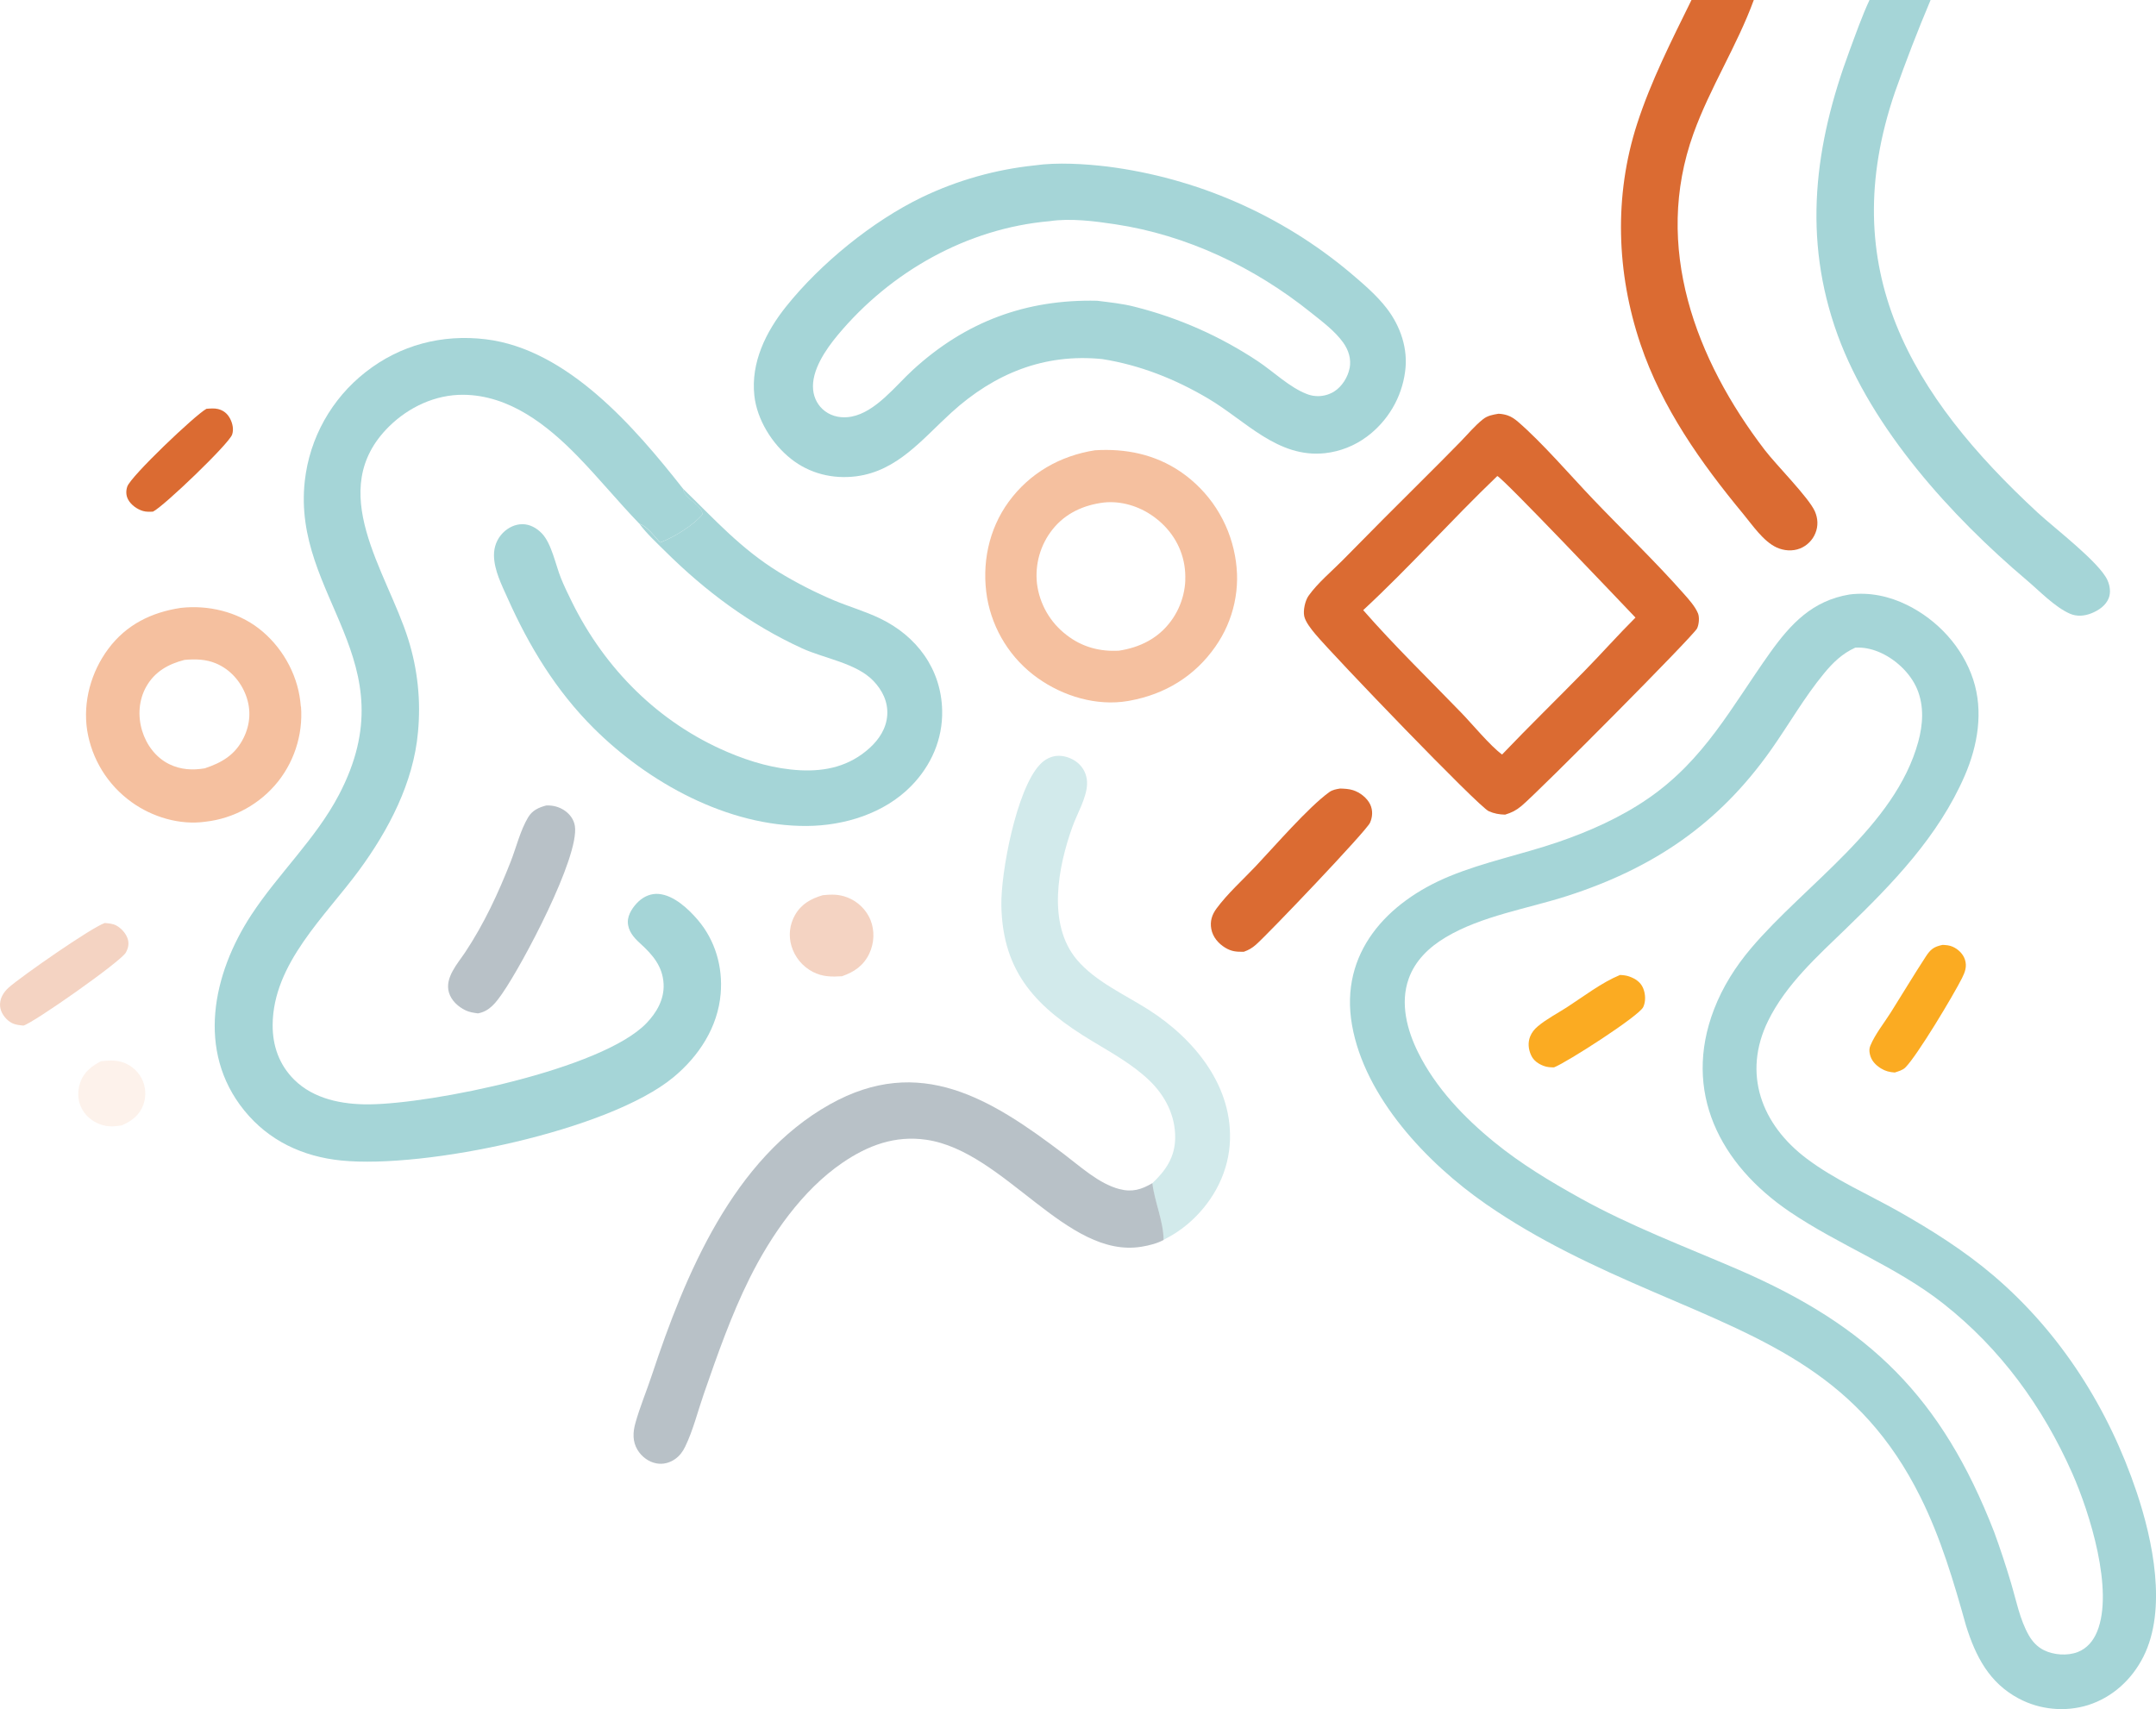 <svg xmlns="http://www.w3.org/2000/svg" width="782" height="620" viewBox="0 0 782 620" fill="none"><g clip-path="url(#clip0_13_359)"><path d="M36.644 384.963C39.071 384.717 41.524 384.506 43.907 385.183C44.302 385.289 44.689 385.421 45.067 385.57C45.445 385.72 45.823 385.887 46.184 386.072C46.544 386.256 46.904 386.459 47.247 386.687C47.59 386.907 47.924 387.145 48.241 387.4C48.557 387.655 48.865 387.928 49.155 388.209C49.445 388.5 49.718 388.799 49.982 389.116C50.245 389.432 50.483 389.758 50.711 390.101C50.94 390.444 51.151 390.787 51.344 391.148C52.865 394.042 53.129 397.667 52.004 400.738C50.606 404.547 47.81 406.659 44.223 408.242C42.034 408.594 39.906 408.814 37.726 408.286C34.464 407.495 31.519 405.462 29.848 402.515C28.195 399.594 27.976 396.216 28.995 393.04C30.288 389.001 33.075 386.846 36.644 384.963Z" fill="#F5C09F" fill-opacity="0.2"></path><path d="M74.871 148.298C76.269 148.201 77.737 148.043 79.109 148.386C81.087 148.888 82.494 150.04 83.443 151.844C84.349 153.577 84.85 155.759 84.191 157.659C83.013 161.046 59.301 183.789 55.485 185.602C54.246 185.663 53.041 185.716 51.837 185.364C49.727 184.748 47.458 183.121 46.438 181.15C45.674 179.681 45.647 178.071 46.166 176.513C47.423 172.774 70.766 150.542 74.88 148.298H74.871Z" fill="#DB6B32"></path><path d="M298.492 324.741C301.569 324.424 304.26 324.38 307.205 325.506C307.442 325.594 307.68 325.691 307.917 325.797C308.154 325.902 308.383 326.008 308.612 326.122C308.84 326.237 309.069 326.36 309.289 326.483C309.508 326.606 309.728 326.738 309.948 326.879C310.168 327.02 310.379 327.16 310.59 327.31C310.801 327.46 311.003 327.609 311.205 327.768C311.407 327.926 311.601 328.093 311.794 328.26C311.988 328.427 312.172 328.603 312.357 328.779C312.541 328.955 312.717 329.14 312.893 329.325C313.069 329.51 313.236 329.703 313.403 329.897C313.57 330.09 313.728 330.293 313.878 330.495C314.036 330.697 314.186 330.908 314.326 331.12C314.467 331.331 314.608 331.551 314.739 331.771C314.871 331.991 314.994 332.21 315.118 332.439C315.241 332.668 315.355 332.897 315.46 333.126C315.566 333.354 315.671 333.592 315.768 333.829C317.298 337.665 317.078 342.126 315.337 345.856C313.271 350.281 309.807 352.639 305.341 354.161C301.552 354.381 298.29 354.364 294.808 352.56C294.351 352.323 293.903 352.059 293.463 351.768C293.032 351.487 292.61 351.179 292.206 350.853C291.801 350.528 291.415 350.176 291.045 349.815C290.676 349.446 290.324 349.067 289.99 348.663C289.656 348.258 289.349 347.844 289.058 347.413C288.768 346.982 288.505 346.534 288.258 346.076C288.012 345.619 287.792 345.144 287.59 344.668C287.388 344.185 287.221 343.701 287.071 343.199C286.931 342.742 286.817 342.275 286.729 341.809C286.641 341.343 286.57 340.868 286.526 340.393C286.482 339.918 286.465 339.442 286.465 338.959C286.465 338.483 286.5 338 286.544 337.524C286.597 337.049 286.667 336.574 286.773 336.108C286.869 335.642 286.992 335.175 287.142 334.727C287.291 334.269 287.458 333.821 287.643 333.381C287.836 332.941 288.047 332.51 288.276 332.096C290.562 327.97 294.123 325.99 298.475 324.741H298.492Z" fill="#DB6B32" fill-opacity="0.3"></path><path d="M38.007 334.841C39.379 334.946 40.961 335.078 42.192 335.747C44.038 336.75 45.832 338.756 46.386 340.806C46.843 342.504 46.474 344.07 45.63 345.574C43.775 348.874 12.106 371.097 8.493 372.056C7.368 371.924 6.137 371.827 5.064 371.449C3.016 370.719 1.152 368.704 0.404 366.681C-0.255 364.877 -0.053 362.906 0.818 361.208C1.407 360.065 2.224 359.079 3.191 358.226C7.974 354.02 33.013 336.574 38.016 334.823L38.007 334.841Z" fill="#DB6B32" fill-opacity="0.3"></path><path d="M704.57 342.777C705.845 342.83 707.058 342.909 708.245 343.437C710.241 344.316 712.017 346.015 712.703 348.117C713.503 350.589 712.738 352.639 711.63 354.848C708.526 361.024 695.383 383.001 691.066 387.277C690.072 388.253 688.534 388.649 687.241 389.072C685.36 388.94 683.883 388.588 682.256 387.594C680.269 386.379 678.678 384.69 678.203 382.35C677.984 381.285 677.966 380.388 678.379 379.368C680.094 375.197 683.347 371.177 685.756 367.358C690.02 360.601 694.117 353.739 698.477 347.053C700.236 344.352 701.405 343.445 704.57 342.777Z" fill="#FBAB22"></path><path d="M486.014 286.057C487.596 286.101 489.249 286.171 490.77 286.655C493.258 287.447 495.852 289.444 496.986 291.828C497.988 293.94 497.865 296.394 496.898 298.497C495.491 301.567 460.104 338.695 455.523 342.715C454.152 343.921 452.877 344.66 451.154 345.267C448.516 345.32 446.679 345.188 444.384 343.789C441.887 342.267 439.892 339.926 439.346 336.997C438.828 334.199 439.584 331.832 441.228 329.598C445.219 324.169 450.767 319.198 455.418 314.28C462.223 307.093 474.523 292.857 482.11 287.376C483.297 286.523 484.598 286.294 486.014 286.065V286.057Z" fill="#DB6B32"></path><path d="M198.151 292.197C200.621 292.101 202.872 292.708 204.912 294.124C206.776 295.426 208.165 297.371 208.516 299.649C210.222 310.831 189.561 349.771 182.273 360.258C179.934 363.628 177.613 366.857 173.349 367.622C171.802 367.402 170.307 367.209 168.874 366.522C166.166 365.22 163.687 362.977 162.825 360.021C161.269 354.68 165.981 349.586 168.733 345.443C175.538 335.211 180.743 324.002 185.227 312.582C187.266 307.383 188.708 301.259 191.566 296.491C193.078 293.957 195.39 292.919 198.151 292.197Z" fill="#112F45" fill-opacity="0.3"></path><path d="M417.973 429.217C422.853 424.598 426.185 419.768 426.247 412.747C426.317 404.714 422.668 397.571 416.989 392.063C410.957 386.221 403.37 382.025 396.214 377.714C376.238 365.678 363.692 353.123 363.2 328.577C362.963 316.559 368.669 286.294 377.214 277.32C379.034 275.402 381.399 274.162 384.081 274.179C386.789 274.197 389.681 275.429 391.571 277.355C393.506 279.317 394.429 281.948 394.279 284.684C394.007 289.629 390.719 295.145 389.022 299.817C383.791 314.298 379.667 335.228 390.622 348.179C397.348 356.123 408.03 360.83 416.681 366.355C433.35 377.001 447.655 394.438 446.019 415.395C445.14 426.683 439.214 436.977 430.625 444.182C428.189 446.223 425.693 447.86 422.879 449.329C422.589 449.478 422.308 449.637 422.026 449.795C422.009 443.056 418.765 436.044 417.965 429.199L417.973 429.217Z" fill="#D2EAEB"></path><path d="M613.504 0H636.117C630.05 16.61 620.23 31.796 614.225 48.486C599.472 89.501 614.981 130.447 640.143 163.307C644.284 168.718 656.057 180.49 658.272 185.505C659.389 188.038 659.529 190.836 658.457 193.414C658.334 193.722 658.184 194.03 658.035 194.329C657.877 194.628 657.71 194.91 657.525 195.191C657.34 195.473 657.138 195.737 656.927 196.001C656.716 196.256 656.487 196.511 656.25 196.748C656.013 196.986 655.767 197.206 655.503 197.426C655.239 197.637 654.975 197.839 654.694 198.024C654.413 198.209 654.131 198.376 653.832 198.534C653.533 198.693 653.235 198.834 652.927 198.957C650.175 200.056 647.045 199.819 644.381 198.596C639.572 196.379 635.66 190.528 632.327 186.499C616.907 167.856 602.804 147.937 595.006 124.799C586.293 98.959 585.361 71.052 593.775 44.984C598.795 29.438 606.33 14.64 613.513 0.009L613.504 0Z" fill="#DB6B32"></path><path d="M109.116 256.346C109.072 255.703 109.001 255.052 108.922 254.41C107.727 244.143 102.047 234.316 93.879 227.999C85.967 221.875 75.381 219.394 65.517 220.529C54.905 222.139 45.814 226.609 39.291 235.363C33.04 243.756 30.042 254.525 31.607 264.915C31.712 265.557 31.826 266.199 31.967 266.842C32.099 267.484 32.248 268.117 32.416 268.751C32.583 269.384 32.767 270.009 32.961 270.634C33.154 271.258 33.365 271.874 33.594 272.49C33.822 273.106 34.06 273.713 34.323 274.311C34.578 274.909 34.851 275.508 35.141 276.097C35.431 276.687 35.73 277.267 36.047 277.839C36.363 278.411 36.688 278.974 37.031 279.537C37.374 280.091 37.735 280.646 38.104 281.182C38.473 281.719 38.86 282.247 39.256 282.766C39.651 283.285 40.064 283.795 40.486 284.297C40.908 284.798 41.339 285.282 41.788 285.766C42.236 286.241 42.693 286.707 43.159 287.165C43.625 287.622 44.109 288.062 44.601 288.493C45.093 288.924 45.594 289.347 46.104 289.751C46.614 290.156 47.133 290.552 47.669 290.939C55.222 296.412 65.209 299.412 74.555 298.083C75.188 298.013 75.83 297.925 76.463 297.819C77.096 297.714 77.729 297.599 78.353 297.459C78.977 297.327 79.601 297.177 80.226 297.01C80.841 296.843 81.457 296.667 82.072 296.464C82.678 296.271 83.285 296.06 83.892 295.831C84.49 295.602 85.088 295.365 85.677 295.109C86.266 294.854 86.846 294.59 87.426 294.3C87.998 294.019 88.569 293.719 89.132 293.411C89.694 293.104 90.248 292.778 90.793 292.435C91.338 292.101 91.875 291.749 92.402 291.379C92.93 291.018 93.449 290.64 93.959 290.253C94.468 289.866 94.969 289.461 95.462 289.048C95.954 288.634 96.429 288.212 96.904 287.772C97.379 287.332 97.836 286.883 98.275 286.426C98.715 285.968 99.154 285.493 99.585 285.018C100.007 284.534 100.42 284.05 100.825 283.549C101.229 283.039 101.616 282.528 101.994 282.001C102.372 281.473 102.733 280.936 103.084 280.39C103.436 279.845 103.77 279.291 104.095 278.728C104.421 278.165 104.728 277.593 105.019 277.021C105.309 276.44 105.59 275.86 105.854 275.27C106.118 274.681 106.364 274.082 106.601 273.484C106.839 272.877 107.058 272.27 107.261 271.663C107.463 271.047 107.656 270.431 107.832 269.807C108.008 269.182 108.166 268.557 108.307 267.924C108.447 267.29 108.579 266.657 108.694 266.023C108.808 265.39 108.905 264.748 108.984 264.105C109.063 263.463 109.124 262.821 109.177 262.17C109.221 261.528 109.256 260.877 109.274 260.234C109.291 259.583 109.291 258.941 109.274 258.29C109.256 257.639 109.23 256.997 109.177 256.355L109.116 256.346ZM88.314 267.765C85.254 273.871 80.507 276.643 74.291 278.719C69.869 279.475 65.543 279.238 61.446 277.241C56.549 274.857 53.129 270.264 51.555 265.108C49.929 259.786 50.307 253.9 53.085 249.026C56.171 243.606 61.059 240.905 66.906 239.392C70.836 239.04 74.634 239.111 78.335 240.659C83.452 242.806 87.329 247.187 89.237 252.36C91.145 257.533 90.767 262.847 88.314 267.765Z" fill="#F5C09F"></path><path d="M678.098 8.88202e-06H700.244C695.594 11.033 691.277 22.188 687.294 33.485C665.402 97.552 693.246 143.565 739.14 186.015C745.215 191.637 761.453 203.963 764.399 210.482C765.295 212.462 765.665 214.934 764.847 217.001C763.783 219.693 761.19 221.427 758.596 222.474C756.064 223.494 753.259 223.732 750.719 222.606C745.241 220.169 739.781 214.424 735.192 210.535C707.805 187.361 678.959 155.636 666.528 121.526C653.709 86.343 658.132 52.568 670.889 18.256C673.166 12.124 675.337 5.93 678.089 -0.009L678.098 8.88202e-06Z" fill="#A5D5D7"></path><path d="M422.044 449.812C419.723 451.097 416.743 451.818 414.131 452.258C386.833 456.824 364.422 417.656 336.025 413.477C324.674 411.805 314.792 415.5 305.534 421.835C290.975 431.794 279.669 448.088 271.879 463.731C265.224 477.095 260.168 491.576 255.28 505.662C253.109 511.917 251.403 518.841 248.537 524.771C247.631 526.636 246.524 528.14 244.809 529.337C242.831 530.709 240.484 531.308 238.101 530.868C235.226 530.34 232.712 528.422 231.217 525.941C229.397 522.923 229.529 519.606 230.443 516.316C232.061 510.474 234.54 504.58 236.457 498.782C248.502 462.455 265.874 420.295 301.007 400.614C333.66 382.315 359.437 398.608 385.892 418.668C391.862 423.19 398.631 429.436 405.999 431.354C410.65 432.568 413.991 431.548 417.973 429.208C418.782 436.052 422.018 443.064 422.035 449.804L422.044 449.812Z" fill="#112F45" fill-opacity="0.3"></path><path d="M247.719 177.279C259.201 188.382 268.538 198.922 282.377 207.482C288.865 211.432 295.6 214.881 302.598 217.837C308.049 220.098 313.808 221.77 319.127 224.313C332.49 230.718 341.414 242.692 341.73 257.771C341.95 268.188 337.73 277.769 330.468 285.168C320.718 295.101 306.282 299.544 292.637 299.632C263.94 299.808 235.208 283.98 215.286 264.115C201.676 250.539 191.926 234.492 184.137 217.046C181.991 212.251 179.222 206.84 179.169 201.491C179.134 198.385 180.251 195.464 182.457 193.256C184.312 191.4 186.853 190.141 189.508 190.159C192.251 190.177 194.678 191.567 196.542 193.502C200.094 197.206 201.536 205.019 203.487 209.805C204.674 212.717 206.055 215.576 207.453 218.4C219.453 242.683 238.892 262.161 263.879 272.816C272.257 276.396 281.076 278.948 290.219 279.423C299.653 279.907 308.163 277.883 315.337 271.426C318.872 268.241 321.527 264.185 321.817 259.328C322.107 254.56 320.015 250.355 316.762 246.976C310.581 240.545 298.923 238.864 290.94 235.204C272.064 226.556 255.825 214.441 241.143 199.854C238.075 196.801 234.514 193.537 231.955 190.053C234.742 190.924 237.424 194.672 239.42 196.828C244.387 194.936 251.333 190.722 254.779 186.622C254.682 183.323 248.924 181.308 247.886 177.983C247.816 177.754 247.763 177.525 247.702 177.296L247.719 177.279Z" fill="#A5D5D7"></path><path d="M448.657 207.975C448.631 207.253 448.587 206.523 448.516 205.801C448.455 205.08 448.367 204.359 448.27 203.637C448.173 202.916 448.05 202.203 447.918 201.49C447.778 200.725 447.62 199.968 447.444 199.221C447.268 198.464 447.074 197.716 446.855 196.977C446.644 196.229 446.406 195.49 446.16 194.76C445.914 194.03 445.641 193.3 445.36 192.578C445.079 191.857 444.771 191.144 444.446 190.44C444.129 189.736 443.786 189.041 443.435 188.355C443.083 187.669 442.705 186.991 442.318 186.323C441.931 185.654 441.527 184.994 441.105 184.343C440.683 183.692 440.243 183.059 439.795 182.425C439.338 181.801 438.872 181.185 438.388 180.578C437.905 179.971 437.403 179.381 436.893 178.801C436.384 178.22 435.856 177.657 435.311 177.103C434.775 176.548 434.221 176.012 433.649 175.484C433.078 174.956 432.498 174.446 431.908 173.944C431.319 173.443 430.713 172.968 430.097 172.492C429.482 172.026 428.858 171.569 428.216 171.138C418.905 164.803 408.285 162.656 397.181 163.343C384.52 165.313 373.434 171.621 365.829 182.065C358.54 192.077 356 204.711 358.031 216.869C358.154 217.591 358.303 218.312 358.461 219.034C358.62 219.755 358.804 220.468 358.998 221.171C359.191 221.884 359.411 222.579 359.639 223.283C359.868 223.978 360.114 224.673 360.378 225.359C360.642 226.046 360.923 226.723 361.222 227.4C361.521 228.069 361.829 228.738 362.163 229.398C362.488 230.057 362.84 230.708 363.2 231.342C363.561 231.984 363.939 232.618 364.326 233.233C364.721 233.858 365.126 234.465 365.548 235.072C365.97 235.67 366.409 236.269 366.858 236.849C367.306 237.43 367.772 238.002 368.247 238.556C368.721 239.11 369.214 239.665 369.724 240.193C370.225 240.729 370.744 241.248 371.28 241.759C371.807 242.269 372.352 242.762 372.906 243.246C373.46 243.729 374.023 244.196 374.603 244.653C375.183 245.111 375.764 245.551 376.37 245.973C385.637 252.571 397.726 256.24 409.111 254.305C409.366 254.261 409.612 254.208 409.867 254.164C422.598 251.832 433.342 245.295 440.806 234.606C441.219 234.016 441.623 233.409 442.01 232.794C442.397 232.178 442.766 231.562 443.127 230.928C443.479 230.295 443.821 229.653 444.147 229.01C444.472 228.359 444.78 227.708 445.07 227.04C445.36 226.38 445.633 225.702 445.888 225.025C446.142 224.348 446.38 223.661 446.608 222.975C446.828 222.289 447.039 221.594 447.224 220.89C447.409 220.186 447.584 219.482 447.734 218.778C447.883 218.066 448.024 217.362 448.138 216.641C448.253 215.928 448.349 215.206 448.437 214.485C448.516 213.764 448.578 213.042 448.622 212.321C448.666 211.599 448.692 210.869 448.701 210.148C448.701 209.426 448.701 208.696 448.675 207.975H448.657ZM429.93 210.403C429.913 210.851 429.886 211.3 429.842 211.74C429.798 212.189 429.754 212.629 429.693 213.077C429.631 213.517 429.561 213.957 429.473 214.397C429.385 214.837 429.297 215.277 429.192 215.708C429.086 216.139 428.972 216.57 428.84 217.001C428.717 217.432 428.576 217.855 428.427 218.277C428.277 218.699 428.119 219.122 427.952 219.535C427.785 219.949 427.6 220.362 427.416 220.767C427.222 221.171 427.029 221.567 426.818 221.963C426.607 222.359 426.387 222.746 426.159 223.133C425.93 223.521 425.693 223.899 425.446 224.268C425.2 224.638 424.945 225.007 424.673 225.368C420.039 231.615 413.437 234.879 405.876 236.04C398.895 236.445 392.451 234.712 386.868 230.374C386.499 230.093 386.147 229.802 385.795 229.512C385.444 229.213 385.101 228.914 384.758 228.597C384.424 228.28 384.09 227.963 383.773 227.629C383.457 227.295 383.14 226.961 382.832 226.617C382.525 226.274 382.235 225.914 381.944 225.553C381.654 225.192 381.382 224.823 381.109 224.453C380.845 224.075 380.582 223.696 380.335 223.309C380.089 222.922 379.843 222.526 379.615 222.13C379.386 221.735 379.166 221.33 378.955 220.916C378.744 220.503 378.542 220.089 378.357 219.667C378.173 219.245 377.988 218.822 377.821 218.391C377.654 217.96 377.496 217.529 377.346 217.089C377.197 216.649 377.065 216.209 376.942 215.77C376.819 215.33 376.704 214.881 376.599 214.432C376.493 213.984 376.406 213.535 376.326 213.077C376.247 212.62 376.177 212.171 376.124 211.714C376.08 211.283 376.036 210.843 376.01 210.412C375.984 209.98 375.966 209.541 375.957 209.101C375.957 208.661 375.957 208.23 375.975 207.79C375.992 207.35 376.019 206.919 376.054 206.479C376.089 206.039 376.142 205.608 376.195 205.177C376.256 204.746 376.318 204.315 376.397 203.884C376.476 203.452 376.564 203.021 376.661 202.599C376.757 202.177 376.871 201.754 376.995 201.332C377.118 200.91 377.25 200.496 377.39 200.083C377.531 199.669 377.68 199.256 377.839 198.851C377.997 198.446 378.173 198.042 378.349 197.646C378.533 197.25 378.718 196.854 378.92 196.467C379.122 196.08 379.324 195.693 379.544 195.314C379.764 194.936 379.993 194.566 380.23 194.197C380.467 193.827 380.714 193.467 380.969 193.115C381.223 192.763 381.487 192.411 381.76 192.068C386.446 186.164 393.075 183.191 400.407 182.293C406.702 181.642 413.103 183.631 418.22 187.255C424.251 191.531 428.409 197.725 429.587 205.071C429.658 205.511 429.719 205.96 429.763 206.4C429.807 206.84 429.851 207.288 429.878 207.737C429.904 208.186 429.922 208.634 429.922 209.074C429.922 209.523 429.922 209.972 429.904 210.412L429.93 210.403Z" fill="#F5C09F"></path><path d="M615.86 222.473C614.814 219.957 612.519 217.415 610.735 215.4C600.316 203.611 588.808 192.604 577.932 181.22C569.668 172.563 559.381 160.58 550.581 152.996C549.438 152.011 548.137 151.105 546.686 150.647C545.657 150.322 544.594 150.137 543.512 150.093C541.411 150.462 539.573 150.744 537.877 152.099C534.967 154.404 532.391 157.509 529.788 160.184C525.304 164.768 520.785 169.316 516.231 173.838C506.402 183.595 496.625 193.414 486.928 203.294C482.884 207.385 477.987 211.423 474.637 216.113C473.371 217.89 472.615 221.409 473.054 223.52C473.485 225.623 475.701 228.377 477.072 230.013C483.692 237.94 536.206 292.584 539.978 294.274C541.912 295.136 543.82 295.479 545.921 295.523C548.295 294.801 549.921 293.983 551.829 292.391C558.159 287.121 614.225 230.664 615.535 227.99C616.238 226.556 616.467 223.934 615.86 222.473ZM574.714 243.404C564.788 253.548 554.616 263.454 544.813 273.713C540.532 270.598 533.982 262.645 530.025 258.563C518.095 246.228 505.751 234.254 494.445 221.339C511.273 205.731 526.535 188.549 543.09 172.686C545.446 173.715 587.762 218.347 593.204 224.039C586.882 230.33 580.957 237.034 574.714 243.404Z" fill="#DB6B32"></path><path d="M231.964 190.044C224.298 182.117 217.317 173.548 209.633 165.639C198.511 154.193 184.761 143.345 168.039 143.213C157.928 143.134 148.275 147.665 141.136 154.694C117.582 177.912 140.344 207.236 148.055 231.852C148.486 233.207 148.872 234.58 149.233 235.952C149.593 237.333 149.919 238.715 150.209 240.105C150.499 241.495 150.754 242.902 150.974 244.31C151.193 245.718 151.378 247.125 151.528 248.542C151.677 249.958 151.791 251.375 151.87 252.8C151.95 254.225 151.994 255.642 151.994 257.067C151.994 258.492 151.967 259.918 151.906 261.334C151.844 262.759 151.739 264.176 151.607 265.592C149.98 283.918 140.969 301.092 130.234 315.723C118.013 332.369 99.058 349.507 98.891 371.748C98.838 379.367 101.256 386.274 106.733 391.702C113.802 398.696 124.097 400.685 133.715 400.623C156.574 400.491 218.337 387.928 234.461 371.194C238.189 367.332 240.976 362.484 240.694 356.95C240.369 350.51 236.641 346.261 232.131 342.178C229.854 340.12 227.77 337.709 227.718 334.463C227.674 331.665 229.74 328.744 231.709 326.932C233.696 325.102 236.272 324.046 238.998 324.301C244.413 324.794 249.671 329.694 253.073 333.68C259.439 341.14 262.208 350.748 261.391 360.469C260.379 372.628 253.487 383.168 244.238 390.814C220.816 410.178 154.183 424.07 123.745 420.99C109.81 419.583 97.484 413.829 88.578 402.823C71.188 381.338 77.14 353.29 91.163 331.885C101.001 316.876 114.549 304.33 122.936 288.326C148.521 239.515 105.819 216.614 110.558 174.428C110.663 173.469 110.795 172.51 110.953 171.56C111.111 170.61 111.287 169.66 111.489 168.709C111.692 167.768 111.92 166.827 112.166 165.894C112.413 164.961 112.685 164.029 112.984 163.114C113.283 162.19 113.599 161.284 113.934 160.378C114.276 159.472 114.637 158.574 115.024 157.694C115.411 156.806 115.815 155.935 116.246 155.064C116.677 154.202 117.125 153.339 117.6 152.495C118.075 151.65 118.567 150.823 119.077 150.005C119.587 149.187 120.123 148.377 120.677 147.586C121.231 146.794 121.802 146.011 122.391 145.254C122.98 144.489 123.596 143.741 124.22 143.002C124.853 142.272 125.495 141.55 126.163 140.846C126.831 140.142 127.508 139.456 128.212 138.788C128.906 138.119 129.627 137.468 130.357 136.834C131.086 136.201 131.834 135.585 132.59 134.996C145.136 125.133 160.346 121.165 176.154 123.074C205.844 126.664 230.259 155.037 247.728 177.27C247.79 177.499 247.842 177.736 247.913 177.956C248.941 181.282 254.709 183.296 254.805 186.596C251.368 190.695 244.413 194.91 239.446 196.801C237.45 194.646 234.769 190.907 231.982 190.027L231.964 190.044Z" fill="#A5D5D7"></path><path d="M502.999 111.875C499.245 107 494.313 102.83 489.627 98.854C488.071 97.552 486.497 96.276 484.897 95.035C483.297 93.786 481.679 92.572 480.035 91.384C478.391 90.196 476.729 89.035 475.041 87.909C473.353 86.783 471.656 85.683 469.933 84.618C468.21 83.554 466.469 82.516 464.711 81.513C462.953 80.51 461.177 79.533 459.374 78.592C457.581 77.65 455.77 76.744 453.941 75.865C452.112 74.985 450.275 74.14 448.42 73.331C446.565 72.521 444.692 71.738 442.81 70.999C440.929 70.251 439.03 69.539 437.122 68.861C435.214 68.184 433.289 67.542 431.355 66.935C429.42 66.328 427.477 65.756 425.526 65.21C423.574 64.674 421.613 64.163 419.644 63.697C417.674 63.231 415.696 62.791 413.709 62.395C411.722 61.999 409.727 61.63 407.731 61.304C405.735 60.978 403.722 60.679 401.717 60.424C393.576 59.456 383.448 58.814 375.271 60.002C371.737 60.371 368.22 60.89 364.73 61.559C361.24 62.228 357.776 63.046 354.356 64.014C350.936 64.981 347.559 66.09 344.227 67.348C340.904 68.606 337.633 70.005 334.424 71.545C316.471 80.219 297.631 95.572 285.164 111.153C277.814 120.338 272.292 131.485 273.611 143.53C274.57 152.266 280.064 161.037 286.887 166.448C293.639 171.797 302.026 173.865 310.528 172.791C325.536 170.882 334.609 159.181 345.098 149.653C360.668 135.497 378.779 128.133 399.809 130.262C413.56 132.444 426.326 137.529 438.274 144.612C451.901 152.688 463.419 166.237 480.607 164.398C481.292 164.319 481.969 164.222 482.646 164.099C483.323 163.976 483.991 163.835 484.66 163.668C485.328 163.501 485.987 163.316 486.638 163.105C487.288 162.894 487.939 162.665 488.581 162.41C489.223 162.155 489.847 161.882 490.471 161.592C491.095 161.301 491.702 160.985 492.3 160.65C492.898 160.316 493.487 159.964 494.067 159.586C494.647 159.216 495.21 158.82 495.764 158.416C496.23 158.064 496.696 157.703 497.144 157.334C497.592 156.964 498.041 156.577 498.472 156.181C498.902 155.785 499.324 155.38 499.738 154.967C500.151 154.553 500.555 154.122 500.942 153.691C501.329 153.251 501.716 152.811 502.085 152.354C502.454 151.896 502.815 151.439 503.158 150.964C503.501 150.489 503.835 150.014 504.16 149.521C504.485 149.028 504.793 148.536 505.092 148.034C505.391 147.533 505.672 147.014 505.945 146.503C506.217 145.984 506.472 145.456 506.718 144.928C506.964 144.401 507.193 143.855 507.413 143.318C507.633 142.773 507.835 142.227 508.028 141.673C508.222 141.119 508.398 140.565 508.556 140.002C508.723 139.438 508.864 138.875 509.004 138.304C509.136 137.732 509.259 137.16 509.365 136.588C509.47 136.016 509.567 135.435 509.637 134.855C510.807 126.655 507.993 118.367 503.008 111.892L502.999 111.875ZM489.495 133.605C488.88 136.834 486.717 140.265 483.912 142.025C483.728 142.139 483.543 142.245 483.35 142.351C483.165 142.456 482.972 142.553 482.769 142.641C482.576 142.738 482.374 142.817 482.18 142.896C481.978 142.975 481.776 143.054 481.574 143.125C481.371 143.195 481.16 143.257 480.958 143.31C480.747 143.362 480.545 143.415 480.334 143.459C480.123 143.503 479.912 143.538 479.701 143.574C479.49 143.609 479.279 143.635 479.059 143.653C478.848 143.67 478.628 143.688 478.417 143.697C478.198 143.697 477.987 143.697 477.776 143.697C477.556 143.697 477.345 143.679 477.134 143.661C476.923 143.644 476.703 143.618 476.492 143.591C476.281 143.565 476.07 143.53 475.859 143.486C475.648 143.442 475.437 143.398 475.226 143.336C475.015 143.283 474.813 143.222 474.602 143.151C474.4 143.081 474.197 143.01 473.995 142.931C467.762 140.547 461.898 134.828 456.306 131.089C454.6 129.954 452.868 128.855 451.119 127.799C449.369 126.734 447.593 125.714 445.8 124.728C444.006 123.743 442.186 122.793 440.357 121.887C438.529 120.98 436.665 120.109 434.801 119.282C432.928 118.455 431.038 117.664 429.139 116.916C427.24 116.168 425.315 115.455 423.38 114.795C421.446 114.127 419.494 113.502 417.534 112.921C415.573 112.341 413.595 111.795 411.617 111.294C407.133 110.133 402.517 109.684 397.928 109.103C372.212 108.514 350.25 116.652 331.145 134.151C324.797 139.966 317.606 149.503 308.787 151.149C305.429 151.773 301.947 151.21 299.187 149.125C296.734 147.269 295.239 144.489 294.931 141.436C294.211 134.406 299.574 126.69 303.846 121.561C323.004 98.546 350.786 82.85 380.661 80.237C388.257 79.093 396.943 80.211 404.504 81.355C430.555 85.287 455.04 96.971 475.507 113.405C479.534 116.634 484.202 120.074 487.209 124.306C489.161 127.051 490.163 130.253 489.521 133.614L489.495 133.605Z" fill="#A5D5D7"></path><path d="M774.993 541.329C764.847 511.064 747.457 483.535 723.086 462.754C712.597 453.816 700.728 446.302 688.762 439.528C677.597 433.211 665.613 428.064 655.318 420.322C638.86 407.943 631.923 389.423 641.322 370.306C647.81 357.109 659.178 346.912 669.596 336.838C686.538 320.465 703.084 303.38 712.615 281.42C717.362 270.475 719.481 258.053 715.683 246.474C711.823 234.703 702.75 224.902 691.708 219.465C685.21 216.262 678.045 214.74 670.818 215.664C657.384 217.899 649.524 226.248 641.902 236.955C627.967 256.522 618.278 275.569 597.749 289.699C587.823 296.535 576.473 301.602 565.087 305.491C552.137 309.925 538.492 312.644 525.832 317.843C503.07 327.196 485.811 345.742 490.383 371.828C494.972 398.045 517.559 421.941 538.861 436.73C558.089 450.076 578.53 459.534 599.938 468.746C641.594 486.667 674.748 499.204 696.578 543.115C703.972 557.983 708.65 573.82 713.098 589.753C716.58 600.882 721.547 610.542 732.256 616.19C732.73 616.446 733.214 616.683 733.706 616.912C734.199 617.141 734.691 617.352 735.183 617.563C735.684 617.765 736.186 617.959 736.696 618.135C737.205 618.311 737.715 618.478 738.234 618.636C738.753 618.786 739.272 618.927 739.79 619.059C740.318 619.191 740.837 619.305 741.373 619.402C741.9 619.507 742.437 619.595 742.964 619.666C743.5 619.745 744.037 619.806 744.573 619.859C745.109 619.912 745.646 619.947 746.182 619.974C746.718 620 747.263 620.009 747.8 620.009C748.336 620.009 748.881 619.991 749.417 619.965C749.954 619.938 750.49 619.894 751.026 619.842C751.563 619.789 752.099 619.718 752.626 619.639C753.154 619.56 753.69 619.463 754.218 619.358C754.745 619.252 755.273 619.129 755.791 618.997C756.31 618.865 756.829 618.715 757.348 618.557C766.227 615.742 773.234 609.293 777.411 601.032C786.115 583.796 780.822 558.714 775.002 541.355L774.993 541.329ZM760.636 591.908C759.282 595.234 757.005 597.996 753.594 599.316C749.848 600.759 744.89 600.398 741.311 598.612C738.937 597.424 737.179 595.524 735.869 593.245C732.599 587.544 731.253 580.356 729.372 574.101C727.526 567.916 725.504 561.793 723.288 555.731C704.298 506.894 678.063 481.107 630.297 460.484C611.069 452.188 591.481 444.833 573.132 434.636C562.309 428.627 551.724 422.257 542.105 414.427C531.037 405.418 520.733 394.632 514.341 381.743C510.314 373.614 507.782 363.918 510.938 355.059C513.312 348.381 518.429 343.56 524.39 340.005C537.455 332.202 554.221 329.624 568.639 324.961C599.666 314.914 623.333 298.972 642.324 272.076C648.812 262.891 654.421 252.967 661.596 244.284C664.892 240.298 668.181 237.113 672.919 234.949C675.812 234.782 678.511 235.327 681.201 236.401C687.197 238.803 692.912 244.055 695.391 250.046C697.923 256.17 697.475 262.839 695.769 269.094C687.373 299.852 654.817 320.72 635.071 344.052C629.479 350.669 624.854 357.98 621.724 366.074C610.163 396.04 623.826 422.407 649.111 439.563C667.09 451.766 687.751 459.411 704.948 472.978C725.697 489.35 740.933 510.342 751.607 534.414C758.016 548.86 766.764 576.925 760.645 591.899L760.636 591.908Z" fill="#A5D5D7"></path><path d="M587.568 353.686C588.746 353.739 589.828 353.844 590.953 354.24C593.125 355.006 595.085 356.281 595.982 358.481C596.844 360.566 596.993 363.258 596.017 365.335C594.47 368.607 568.209 385.473 563.654 387.206C562.38 387.206 561.237 387.153 560.023 386.714C558.001 385.983 556.234 384.778 555.329 382.772C554.353 380.625 554.115 378.223 555.003 376.006C555.601 374.511 556.542 373.358 557.764 372.329C560.911 369.681 564.824 367.666 568.288 365.431C574.389 361.49 580.851 356.475 587.577 353.695L587.568 353.686Z" fill="#FBAB22"></path></g><defs><clipPath id="clip0_13_359"><rect width="782" height="620" fill="white"></rect></clipPath></defs></svg>
